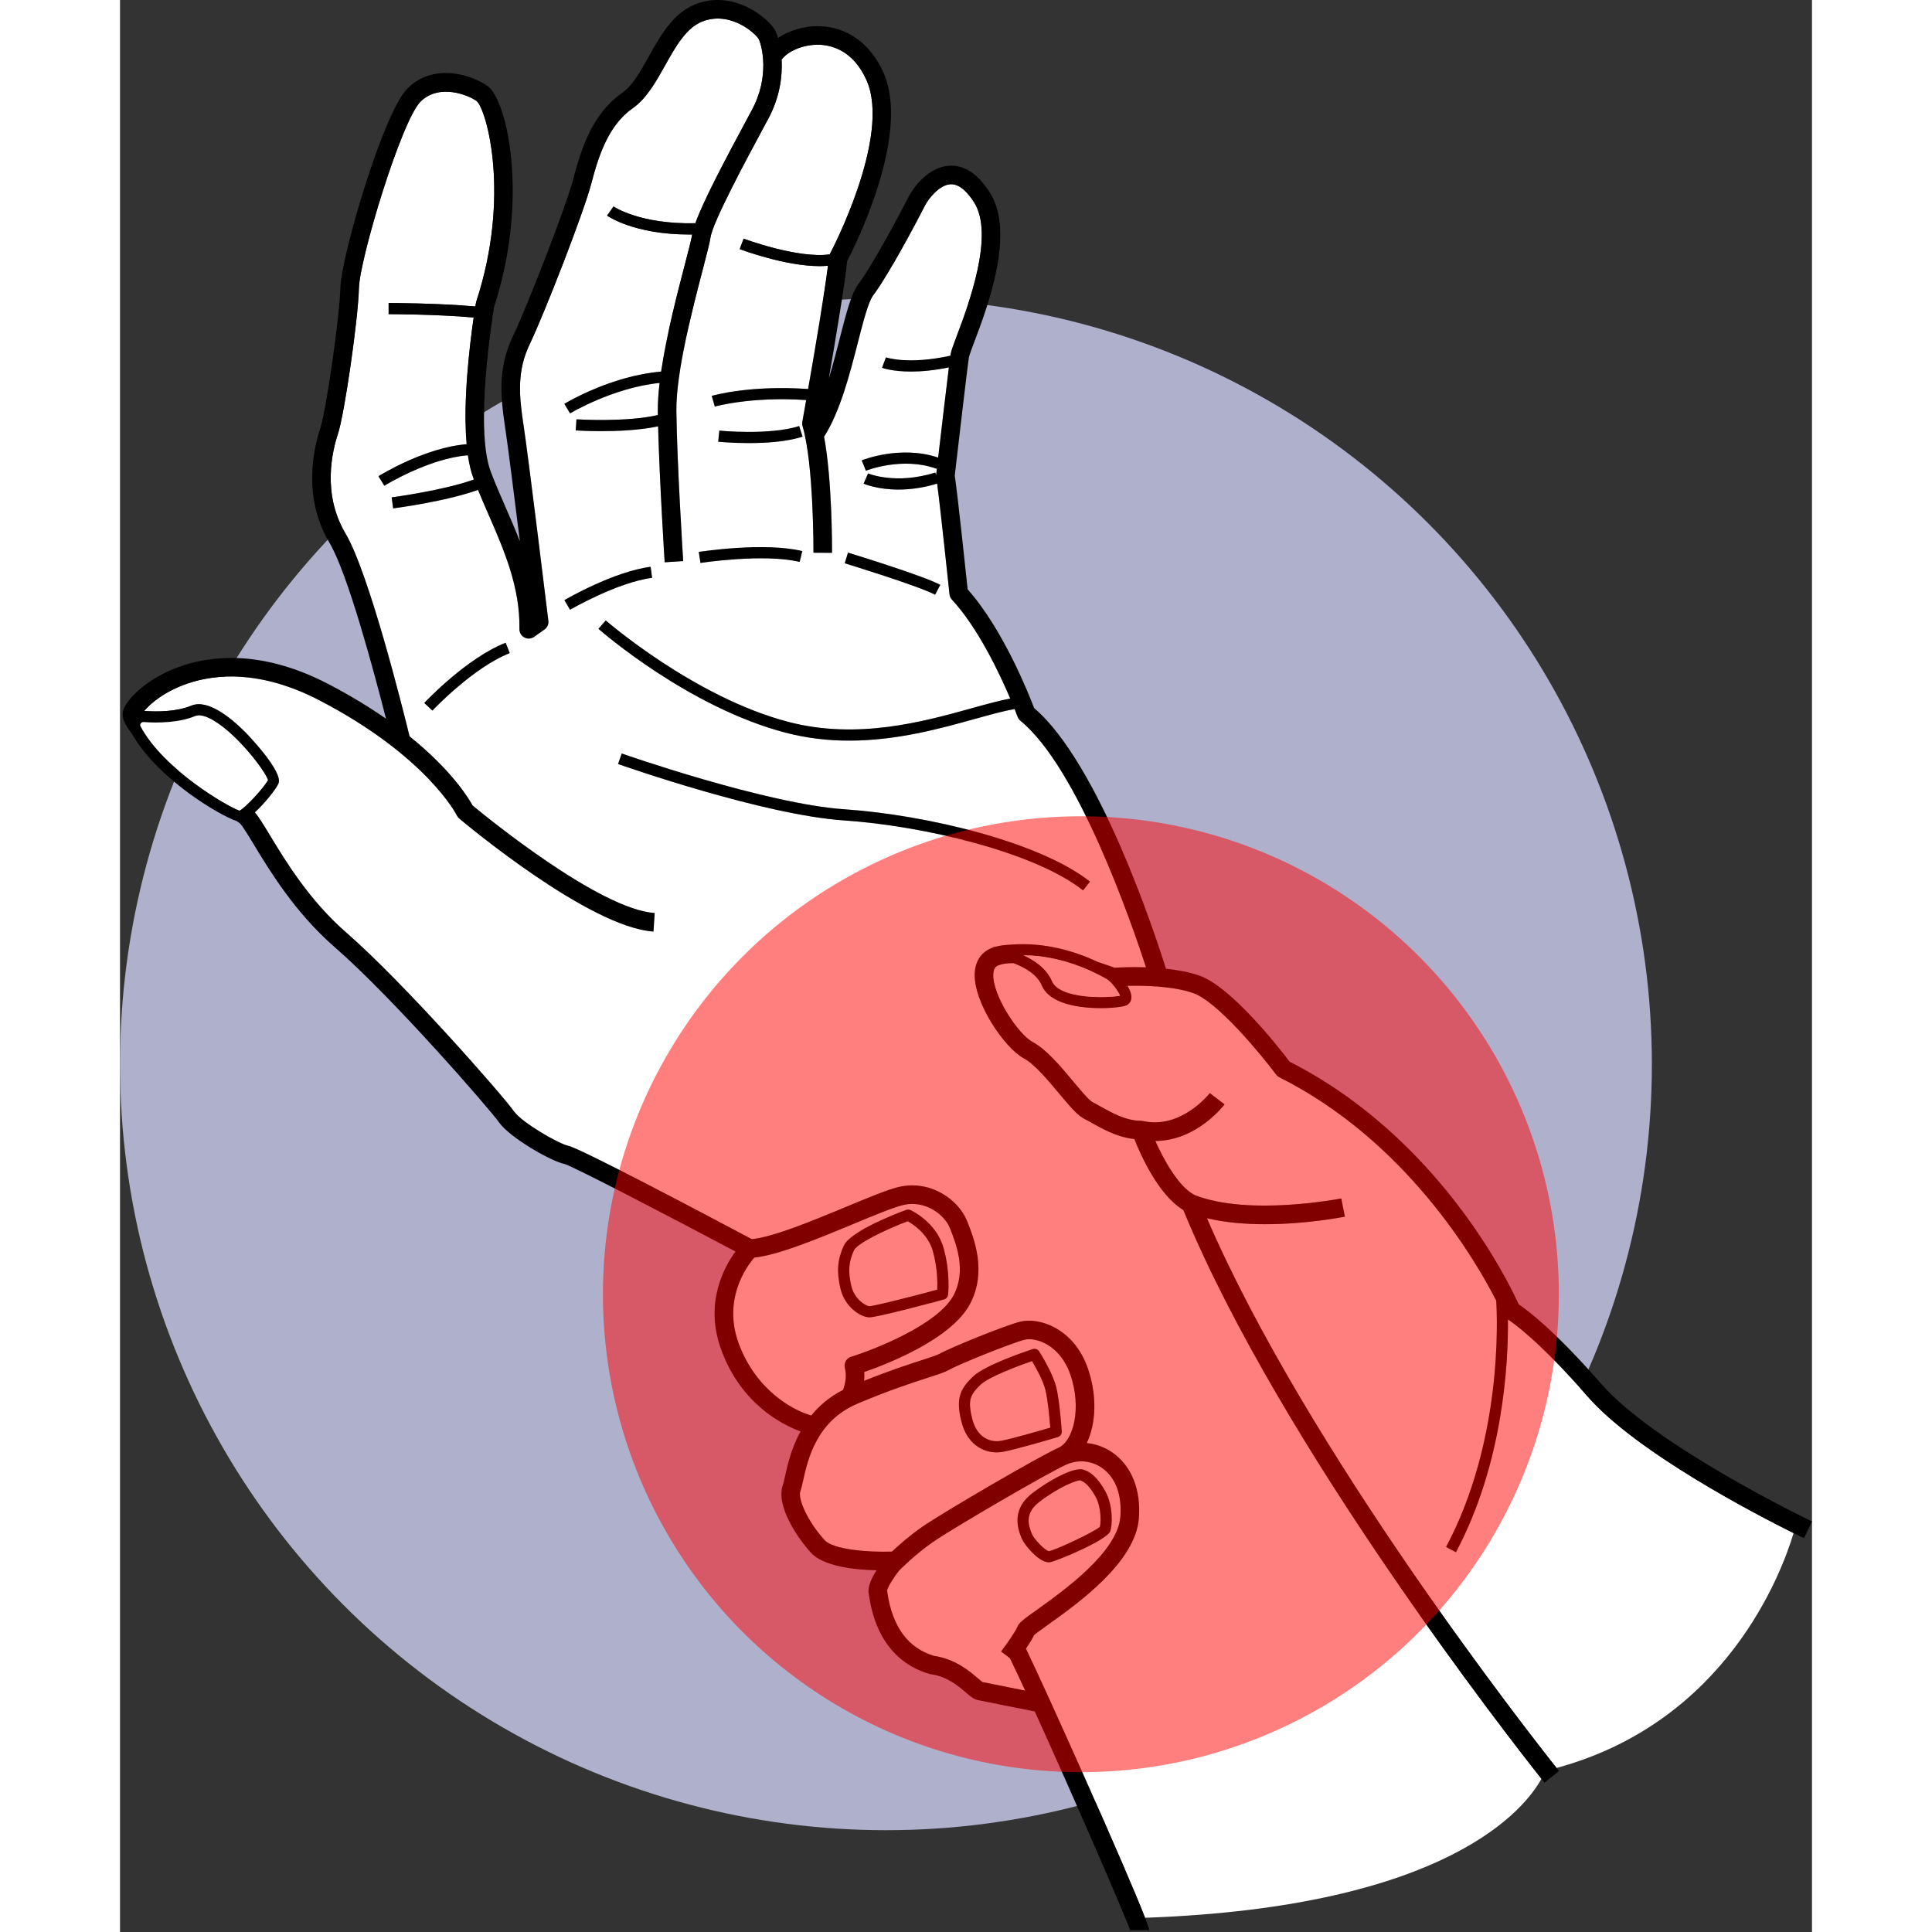 <svg xmlns="http://www.w3.org/2000/svg" width="512" viewBox="0 0 364.493 416.199" height="512" id="Layer_1"><rect x="0" y="0" width="364.493" height="416.199" fill="#333333" stroke="none"/><g><circle r="165" fill="#afb0cc" cy="229.267" cx="165"></circle><g fill="#fff"><path d="m218.516 245.378c-3.638-.377-6.76-2.126-9.111-3.443-.597-.335-1.148-.644-1.65-.895-1.451-.726-3.022-2.557-5.464-5.484-2.353-2.82-5.281-6.329-7.628-7.585-4.13-2.209-10.89-12.137-10.525-18.403.15-2.574 1.45-4.471 3.661-5.341.044-.017.093-.03.138-.047.129-.088.271-.157.432-.189.128-.026.254-.04.382-.064.886-.232 1.88-.362 2.956-.402 7.575-.663 14.353 1.552 18.942 3.707 1.632.536 2.905.994 3.602 1.252 1.024-.066 3.631-.197 6.777-.093-3.211-9.881-14.676-43.019-27.053-53.114-.278-.227-.491-.525-.614-.863-.011-.031-.236-.64-.646-1.664-2.419.43-5.31 1.232-8.587 2.143-7.431 2.066-16.78 4.665-27.025 4.665-4.444 0-9.055-.488-13.754-1.722-20.816-5.462-39.497-21.679-40.282-22.366l1.581-1.806c.188.165 19.051 16.535 39.31 21.851 14.903 3.91 29.134-.046 39.527-2.934 3.115-.866 5.878-1.625 8.295-2.09-2.312-5.432-6.955-15.258-12.562-21.308-.294-.317-.477-.721-.522-1.15-.021-.2-1.907-18.152-2.661-23.84-3.156.956-5.971 1.28-8.316 1.28-4.55 0-7.35-1.198-7.526-1.276l.964-2.198c.059.025 5.942 2.495 14.489-.192l.182.578c.002-.035-.007-.07-.003-.105.016-.137.084-.731.189-1.637l-.124.341c-7.338-2.674-15.127.396-15.205.427l-.9-2.225c.344-.14 8.394-3.318 16.469-.603.605-5.208 1.698-14.563 2.306-19.427-3.265.666-5.99.893-8.15.893-4.013 0-6.107-.757-6.247-.81l.837-2.249c.049.018 4.776 1.655 13.889-.36.016-.11.03-.211.043-.292.116-.753.534-1.884 1.395-4.167 2.435-6.464 8.138-21.602 3.651-28.608-1.17-1.826-3.002-3.995-5.073-3.87-2.273.121-4.645 2.874-5.604 4.791-1.414 2.829-7.766 14.795-11.027 19.105-1.066 1.408-2.222 5.927-3.341 10.297-1.694 6.619-3.791 14.788-7.256 20.204 1.78 9.506 1.72 24.307 1.716 25.012l-4-.023c.001-.19.079-19.041-2.351-27.28-.088-.298-.105-.613-.05-.919.013-.071.34-1.893.832-4.693-11.917-.8-19.597 1.385-19.677 1.408l-.675-2.303c.344-.101 8.291-2.364 20.768-1.481 1.389-7.958 3.534-20.547 4.279-26.563-.585.054-1.184.087-1.803.087-7.355 0-16.733-3.488-17.211-3.668l.845-2.246c.125.046 11.71 4.353 18.553 3.38.016-.034.025-.07.043-.103.133-.251 13.29-25.164 7.894-37.382-2.942-6.662-7.854-7.671-10.52-7.679-.012 0-.024 0-.037 0-3.47 0-6.606 1.583-7.755 3.22.195 3.514-.349 8.031-2.858 12.704l-.954 1.774c-3.847 7.149-11.008 20.456-11.505 23.809-.176 1.188-.797 3.57-1.657 6.868-2.167 8.312-5.795 22.226-5.691 30.546.145 11.604 1.456 32.117 1.47 32.322l-3.992.257c-.012-.189-1.111-17.385-1.414-29.287-3.898.832-8.612 1.036-12.209 1.036-3.073 0-5.324-.144-5.537-.158l.158-2.394c.114.007 10.632.676 17.536-.922-.004-.27-.009-.541-.012-.803-.023-1.835.125-3.909.383-6.107-10.008 1.009-19.184 6.498-19.28 6.556l-1.244-2.052c.42-.255 10.078-6.043 20.849-6.947 1.166-7.901 3.52-16.95 5.112-23.054.766-2.936 1.427-5.471 1.571-6.445.002-.014.007-.033.01-.048-.21.002-.426.009-.632.009-11.795 0-17.441-3.889-17.695-4.068l1.382-1.962c.058.041 5.775 3.889 17.631 3.603 1.729-4.811 6.287-13.44 11.244-22.651l.952-1.771c3.902-7.266 2.135-13.882 1.447-15.256-.548-1.062-6.044-6.22-12.207-3.754-3.456 1.382-5.748 5.482-7.966 9.448-1.956 3.497-3.978 7.113-6.958 9.2-5.29 3.703-7.388 10.335-8.94 16.26-1.625 6.203-9.961 27.664-13.248 34.549-2.812 5.893-2.313 11.054-1.302 17.704 1.024 6.732 5.14 40.485 5.314 41.919.089.731-.231 1.452-.833 1.877l-2.248 1.585c-.617.434-1.423.485-2.089.132s-1.076-1.049-1.063-1.802c.159-9.051-3.326-17.039-6.696-24.763-.749-1.717-1.512-3.473-2.23-5.229-6.838 2.478-17.793 3.923-18.287 3.987l-.31-2.38c.118-.016 11.112-1.466 17.712-3.839-.039-.103-.082-.206-.121-.309-.527-1.4-.906-3.068-1.171-4.905-8.32.616-17.888 6.483-17.99 6.546l-1.266-2.039c.435-.27 10.113-6.221 18.979-6.896-.819-9.29.69-21.584 1.522-27.303-8.058-.714-18.212-.723-18.321-.723v-2.4c.11 0 10.486.009 18.684.747.065-.405.112-.679.127-.77.017-.096.04-.191.07-.284 7.436-22.731 2.253-41.266.104-43.18-1.83-1.348-8.146-3.856-12.118.115-4.13 4.131-13.123 33.871-13.269 40.197-.154 6.625-3.114 27.161-4.524 31.391-1.201 3.603-3.45 12.893 1.588 21.335 5.099 8.544 12.428 37.985 13.847 43.802 9.046 7.282 12.703 13.283 13.585 14.899 2.975 2.467 27.342 22.379 39.225 23.163l-.263 3.991c-13.908-.917-40.704-23.388-41.838-24.344-.215-.181-.39-.406-.512-.659-.059-.12-6.465-12.737-29.486-24.743-12.847-6.7-22.595-5.709-28.511-3.697-4.901 1.666-8.028 4.294-9.366 5.925.005 0.0.01-0.0.015 0 2.888.198 6.98.16 10.102-1.131 3.499-1.445 8.293 2.323 11.701 5.741.083.083 8.202 8.392 7.111 11.011-.48 1.152-2.869 4.172-5.083 6.223.829.978 1.778 2.515 3.244 4.939 3.39 5.603 8.513 14.069 16.561 21.062 12.258 10.653 33.657 35.049 35.996 38.39 1.731 2.473 9.801 7.079 11.7 7.435 2.364.443 28.03 13.992 39.548 20.115 4.639-.444 13.308-4.045 20.332-6.966 4.797-1.995 8.94-3.717 11.369-4.287 6.651-1.56 12.808 2.627 14.697 7.402 1.49 3.764 4.265 10.772.652 17.724-3.98 7.658-17.977 13.062-22.829 14.742.045.662.025 1.3-.034 1.906 5.541-2.224 9.578-3.53 12.378-4.433 1.967-.635 3.389-1.093 4.033-1.461 2.252-1.287 13.919-6.007 17.152-6.833 4.155-1.063 11.687 1.422 14.672 10.129 1.989 5.804 1.735 11.835-.276 16 2.004.199 3.953.914 5.666 2.134 4.011 2.855 6.04 7.982 5.568 14.066-.737 9.48-12.968 18.216-19.539 22.91-1.225.875-2.602 1.858-3.046 2.271-.372.81-1.049 1.893-1.74 2.92 4.253 8.754 21.541 47.31 25.657 57.957 65.55-2.32 81.982-23.732 85.382-29.944-6.372-8.037-56.221-71.713-77.137-122.512-5.365-3.226-9.209-11.903-10.548-15.29zm-61.692-126.329c.654.2 16.072 4.92 19.888 6.94l-1.123 2.121c-3.615-1.914-19.308-6.718-19.466-6.767zm-27.719-26.282c.106.011 10.815 1.055 17.203-.981l.729 2.287c-3.45 1.099-7.907 1.378-11.545 1.378-3.601 0-6.398-.273-6.627-.296zm17.867 25.948-.561 2.333c-7.739-1.86-21.233.203-21.368.223l-.369-2.371c.572-.089 14.102-2.156 22.298-.185zm-79.679 34.359-1.751-1.642c.369-.393 9.125-9.668 17.534-12.972l.878 2.233c-7.902 3.104-16.574 12.288-16.661 12.38zm28.438-23.789c.428-.251 10.57-6.147 18.581-7.184l.308 2.38c-7.533.975-17.576 6.816-17.676 6.875zm60.219 47.453c-17.356-1.177-47.392-11.704-48.662-12.151l.798-2.264c.308.108 30.998 10.866 48.026 12.021 17.578 1.192 42.07 7.059 52.84 15.585l-1.489 1.882c-10.391-8.226-34.296-13.905-51.513-15.072z"></path><path d="m316.139 300.813c-10.325-11.827-15.951-15.783-17.142-16.556.082 9.396-.996 30.966-11.208 50.134l-2.118-1.129c12.142-22.79 11.048-49.075 10.8-53.072-4.429-8.676-19.354-34.383-46.711-48.106-.277-.139-.519-.341-.704-.589-3.19-4.262-12.615-15.722-17.851-17.55-4.369-1.526-10.568-1.652-14.175-1.571.532.893.878 1.793.852 2.529-.026.753-.41 1.36-1.054 1.665-.655.31-2.873.618-5.548.618-2.72 0-5.912-.318-8.42-1.274-2.188-.835-3.636-2.061-4.306-3.646-1.005-2.38-3.704-3.878-6.066-4.774-1.301-.003-2.406.135-3.224.457-.545.214-1.059.586-1.133 1.851-.263 4.525 5.37 13.013 8.418 14.643 3.034 1.623 6.104 5.303 8.813 8.55 1.517 1.818 3.404 4.08 4.182 4.469.552.276 1.16.616 1.816.983 2.391 1.339 5.367 3.006 8.565 3.006.15 0 .292.036.435.068l.004-.019c8.253 1.857 14.345-5.928 14.405-6.006l3.182 2.425c-.274.359-6.092 7.859-14.912 7.879 1.821 4.081 5.009 9.879 8.451 11.642 11.688 4.632 31.399.782 31.597.743l.784 3.922c-.524.105-8.311 1.629-17.205 1.629-4.138 0-8.511-.337-12.51-1.293 21.629 50.142 69.78 111.456 75.31 118.42 36.454-9.909 48.41-41.77 51.062-50.587-7.829-3.889-33.787-17.317-44.39-29.462z"></path><path d="m196.451 330.446.092.211c.379.89 2.748 3.425 3.57 3.499 1.252-.148 9.66-4.058 10.987-5.255.23-.98.332-4.239-.995-6.573-1.151-2.025-2.227-3.146-3.289-3.427-.012-.002-.025-.002-.04-.002-.742 0-4.442 1.351-8.772 4.673-3.046 2.337-2.431 4.901-1.554 6.875z"></path><path d="m158.796 302.409c-8.803 3.754-10.65 12.068-11.641 16.541-.212.959-.38 1.716-.59 2.3-.579 1.612 1.523 6.449 5.201 10.51 1.859 2.052 9.253 2.669 14.538 2.491 1.412-1.332 3.775-3.429 6.569-5.37 4.281-2.974 25.103-15.139 29.381-17.035 3.186-1.541 4.929-8.574 2.492-15.682-2.247-6.552-7.558-8.15-9.896-7.551-2.89.739-14.183 5.302-16.159 6.431-1.005.575-2.43 1.034-4.79 1.795-3.215 1.037-8.074 2.603-15.028 5.534-.025.011-.047.024-.073.035-0.0 0-.001.002-.001.002zm24.977-5.881c2.621-2.511 11.807-5.557 12.846-5.896.519-.168 1.087.032 1.381.492.119.185 2.93 4.58 3.697 7.759.745 3.083 1.159 9.207 1.176 9.466.038.56-.317 1.07-.855 1.23-.344.102-8.472 2.522-11.667 3.15-.489.096-.99.146-1.495.146-3.152 0-6.427-1.944-7.604-6.654-1.256-5.024-.238-7.051 2.52-9.694z"></path><path d="m133.294 289.446c3.629 9.835 11.396 14.289 15.617 15.495 1.698-2.089 3.917-4.017 6.854-5.516.401-1.08.863-2.893.393-4.739-.263-1.033.33-2.091 1.349-2.405 5.031-1.553 18.81-6.972 22.102-13.308 2.771-5.332.522-11.013-.822-14.407-1.114-2.816-5.235-6.115-10.064-4.979-2.109.495-6.305 2.239-10.746 4.086-7.549 3.14-16.052 6.676-21.341 7.247-1.651 1.923-6.853 9.012-3.341 18.527zm22.605-21.054c1.422-3.186 11.46-7.012 13.457-7.747.294-.108.619-.097.906.032.227.102 5.579 2.562 7.155 8.19 1.489 5.318.986 9.854.963 10.044-.057.488-.405.892-.879 1.02-3.37.909-14.413 3.853-16.077 3.853-.015 0-.029-.001-.043-.001-1.947-.069-5.267-2.31-6.174-6.18-.859-3.664-.671-6.16.691-9.212z"></path><path d="m161.468 281.385c.998-.017 8.857-2.016 14.585-3.55.066-1.456.062-4.721-.946-8.321-1.039-3.709-4.26-5.791-5.414-6.433-5.177 1.951-10.955 4.84-11.602 6.289-1.136 2.545-1.279 4.556-.545 7.686.653 2.788 3.045 4.298 3.922 4.329z"></path><path d="m203.922 315.48c-3.883 1.692-24.679 13.844-28.768 16.686-3.819 2.654-6.856 5.71-7.305 6.168-1.294 1.622-2.509 3.635-2.61 4.323.018.108.037.242.06.398 1.078 7.378 4.451 11.974 10.025 13.661 4.634.678 7.648 3.262 9.457 4.814.36.308.798.684 1.014.827 1.139.242 5.779 1.166 9.209 1.846-1.26-2.728-2.383-5.114-3.297-6.992l-1.897-1.436c1.218-1.61 3.108-4.315 3.496-5.285.368-.919 1.199-1.54 4.317-3.768 5.61-4.007 17.284-12.345 17.875-19.964.367-4.719-1.018-8.447-3.899-10.498-2.251-1.603-5.122-1.894-7.678-.779zm3.51 1.1c1.741.462 3.254 1.911 4.761 4.561v.001c1.841 3.241 1.558 7.483 1.129 8.707-.687 1.96-11.974 6.642-13.098 6.703-.035.002-.071.003-.106.003-2.293 0-5.334-3.907-5.782-4.958l-.078-.176c-1.759-3.958-.99-7.24 2.286-9.753 3.797-2.913 8.911-5.614 10.888-5.087z"></path><path d="m189.889 310.374c2.466-.485 8.258-2.16 10.518-2.823-.146-1.847-.513-5.912-1.043-8.106-.496-2.053-2.084-4.875-2.896-6.232-3.151 1.08-9.331 3.414-11.035 5.047-2.209 2.117-2.89 3.228-1.852 7.379 1.051 4.204 4.054 5.178 6.308 4.735z"></path></g><path d="m319.152 298.182c-10.193-11.676-16.022-15.989-17.833-17.186-2.171-4.806-17.23-35.959-49.346-52.274-2.151-2.834-12.515-16.131-19.45-18.552-2.193-.766-4.721-1.219-7.197-1.484-2.403-7.652-14.435-44.228-28.401-56.154-1.105-2.907-6.705-17.038-14.322-25.568-.384-3.644-2.204-20.802-2.776-24.5.302-2.613 2.647-22.88 3.053-25.515.068-.403.661-1.978 1.185-3.367 2.871-7.621 8.846-23.48 3.276-32.176-2.534-3.957-5.442-5.875-8.653-5.707-4.436.235-7.726 4.509-8.97 6.997-1.794 3.588-7.782 14.705-10.639 18.48-1.552 2.051-2.644 6.318-4.026 11.72-.696 2.718-1.464 5.71-2.357 8.626 1.498-8.661 3.473-20.478 3.962-25.299 1.743-3.355 13.699-27.248 7.835-40.523-2.816-6.375-7.979-10.043-14.166-10.063-.016 0-.032 0-.048 0-3.14 0-6.241.984-8.531 2.544-.198-.662-.403-1.198-.583-1.558-1.264-2.528-8.862-9.04-17.271-5.679-4.77 1.908-7.415 6.637-9.972 11.21-1.816 3.247-3.531 6.314-5.761 7.875-6.4 4.481-8.784 11.911-10.515 18.524-1.547 5.907-9.841 27.244-12.989 33.84-3.297 6.908-2.729 12.905-1.645 20.028.523 3.443 1.906 14.364 3.127 24.18-.98-2.526-2.056-4.993-3.122-7.435-1.141-2.616-2.219-5.087-3.157-7.58-3.495-9.285.396-33.449.739-35.518 7.587-23.338 2.796-44.428-1.351-47.484-3.166-2.332-11.568-5.281-17.34.491-5.231 5.231-14.286 36.294-14.44 42.932-.141 6.07-3.048 26.404-4.32 30.219-1.375 4.125-3.938 14.786 1.949 24.65 3.931 6.586 9.593 27.694 12.207 37.954-3.498-2.437-7.589-4.951-12.365-7.442-14.1-7.352-24.992-6.198-31.648-3.937-6.38 2.169-11.048 6.168-12.361 8.995-.413.891-1.041 2.26 1.699 5.724 5.482 9.629 18.887 17.534 22.507 18.711.153.108.294.21.449.319l.172.121c.529.408 1.907 2.685 3.123 4.694 3.305 5.463 8.837 14.605 17.358 22.011 12.557 10.912 33.476 34.998 35.342 37.664 2.46 3.515 11.533 8.565 14.164 9.056 2.089.604 22.841 11.435 36.842 18.86-2.561 3.509-6.723 11.266-3.047 21.227 4.265 11.557 12.956 16.015 17.062 17.529-2.005 3.653-2.823 7.331-3.353 9.725-.174.788-.325 1.468-.449 1.813-1.61 4.487 3.221 11.477 6 14.547 2.733 3.018 9.439 3.725 14.169 3.826-1.054 1.66-1.935 3.549-1.687 4.976.017.096.035.226.059.385 1.66 11.363 7.983 15.496 12.994 16.962.096.028.193.049.292.062 3.554.482 5.958 2.544 7.55 3.909.991.85 1.708 1.464 2.603 1.663 1.116.248 9.336 1.876 12.279 2.458 8.249 18.114 20.11 45.435 20.691 47.512-.005-.018-.048-.178-.048-.411h4c0-.259-.32-1.201-.885-2.664-4.116-10.647-21.403-49.203-25.657-57.957.692-1.027 1.369-2.11 1.74-2.92.444-.412 1.821-1.395 3.046-2.271 6.571-4.693 18.802-13.43 19.539-22.91.472-6.084-1.557-11.211-5.568-14.066-1.713-1.219-3.662-1.935-5.666-2.134 2.011-4.166 2.265-10.197.276-16-2.986-8.707-10.517-11.192-14.672-10.129-3.233.827-14.9 5.546-17.152 6.833-.644.368-2.066.826-4.033 1.461-2.8.903-6.837 2.208-12.378 4.433.06-.605.079-1.244.034-1.906 4.852-1.679 18.849-7.083 22.829-14.742 3.612-6.952.838-13.96-.652-17.724-1.889-4.774-8.045-8.961-14.697-7.402-2.429.57-6.572 2.292-11.369 4.287-7.024 2.921-15.693 6.521-20.332 6.966-11.518-6.122-37.184-19.672-39.548-20.115-1.899-.356-9.969-4.962-11.7-7.435-2.338-3.341-23.737-27.737-35.996-38.39-8.047-6.994-13.17-15.46-16.561-21.062-1.466-2.424-2.415-3.961-3.244-4.939 2.214-2.05 4.603-5.07 5.083-6.223 1.091-2.619-7.028-10.928-7.111-11.011-3.408-3.417-8.202-7.186-11.701-5.741-3.123 1.291-7.215 1.329-10.102 1.131-.005-0-.01 0-.015-0 1.338-1.631 4.465-4.259 9.366-5.925 5.916-2.012 15.664-3.003 28.511 3.697 23.021 12.005 29.427 24.623 29.486 24.743.122.253.296.477.512.659 1.134.956 27.93 23.427 41.838 24.344l.263-3.991c-11.882-.784-36.249-20.696-39.225-23.163-.882-1.616-4.539-7.616-13.585-14.899-1.418-5.817-8.747-35.257-13.847-43.802-5.039-8.443-2.79-17.733-1.588-21.335 1.41-4.23 4.37-24.766 4.524-31.391.146-6.326 9.139-36.065 13.269-40.197 3.973-3.971 10.288-1.462 12.118-.115 2.148 1.914 7.332 20.449-.104 43.18-.03.093-.054.188-.07.284-.016.091-.062.364-.127.77-8.197-.737-18.573-.747-18.684-.747v2.4c.108 0 10.263.009 18.321.723-.833 5.719-2.342 18.013-1.522 27.303-8.866.676-18.544 6.627-18.979 6.896l1.266 2.039c.102-.063 9.671-5.931 17.99-6.546.266 1.837.645 3.505 1.171 4.905.039.103.082.206.121.309-6.599 2.374-17.594 3.824-17.712 3.839l.31 2.38c.494-.064 11.449-1.509 18.287-3.987.718 1.756 1.481 3.512 2.23 5.229 3.37 7.725 6.855 15.712 6.696 24.763-.013.753.398 1.45 1.063 1.802s1.472.302 2.089-.132l2.248-1.585c.602-.424.922-1.145.833-1.877-.175-1.434-4.29-35.186-5.314-41.919-1.012-6.649-1.511-11.811 1.302-17.704 3.286-6.886 11.623-28.346 13.248-34.549 1.552-5.926 3.65-12.558 8.94-16.26 2.981-2.086 5.002-5.703 6.958-9.2 2.217-3.965 4.51-8.065 7.966-9.448 6.163-2.466 11.659 2.692 12.207 3.754.688 1.374 2.455 7.99-1.447 15.256l-.952 1.771c-4.957 9.211-9.515 17.84-11.244 22.651-11.856.287-17.572-3.562-17.631-3.603l-1.382 1.962c.254.179 5.9 4.068 17.695 4.068.206 0 .422-.007.632-.009-.002.015-.008.033-.01.048-.144.974-.805 3.509-1.571 6.445-1.592 6.104-3.946 15.153-5.112 23.054-10.771.904-20.43 6.693-20.849 6.947l1.244 2.052c.096-.058 9.273-5.547 19.28-6.556-.258 2.198-.406 4.272-.383 6.107.003.262.008.533.012.803-6.904 1.599-17.422.93-17.536.922l-.158 2.394c.213.014 2.464.158 5.537.158 3.597 0 8.311-.204 12.209-1.036.303 11.901 1.402 29.098 1.414 29.287l3.992-.257c-.014-.206-1.325-20.719-1.47-32.322-.104-8.32 3.523-22.233 5.691-30.546.86-3.298 1.481-5.68 1.657-6.868.497-3.353 7.658-16.66 11.505-23.809l.954-1.774c2.51-4.673 3.053-9.19 2.858-12.704 1.149-1.638 4.285-3.22 7.755-3.22h.037c2.666.008 7.578 1.017 10.52 7.679 5.396 12.218-7.76 37.132-7.894 37.382-.018.033-.027.069-.043.103-6.843.973-18.428-3.333-18.553-3.38l-.845 2.246c.477.18 9.856 3.668 17.211 3.668.62 0 1.219-.033 1.803-.087-.745 6.016-2.89 18.606-4.279 26.563-12.476-.883-20.424 1.38-20.768 1.481l.675 2.303c.08-.023 7.76-2.208 19.677-1.408-.492 2.8-.819 4.622-.832 4.693-.055.306-.038.621.05.919 2.43 8.24 2.352 27.091 2.351 27.28l4 .023c.004-.705.064-15.506-1.716-25.012 3.464-5.416 5.561-13.585 7.256-20.204 1.119-4.37 2.275-8.889 3.341-10.297 3.261-4.31 9.613-16.276 11.027-19.105.959-1.917 3.331-4.67 5.604-4.791 2.071-.126 3.903 2.043 5.073 3.87 4.487 7.006-1.216 22.145-3.651 28.608-.86 2.283-1.279 3.414-1.395 4.167-.013.081-.027.181-.043.292-9.113 2.016-13.84.378-13.889.36l-.837 2.249c.14.053 2.234.81 6.247.81 2.16 0 4.885-.226 8.15-.893-.608 4.863-1.701 14.219-2.306 19.427-8.075-2.715-16.124.464-16.469.603l.9 2.225c.079-.031 7.867-3.101 15.205-.427l.124-.341c-.105.907-.173 1.501-.189 1.637-.004.035.005.07.003.105l-.182-.578c-8.547 2.687-14.43.218-14.489.192l-.964 2.198c.176.078 2.976 1.276 7.526 1.276 2.345 0 5.16-.325 8.316-1.28.753 5.688 2.64 23.64 2.661 23.84.045.43.229.834.522 1.15 5.607 6.049 10.25 15.875 12.562 21.308-2.417.465-5.18 1.224-8.295 2.09-10.393 2.888-24.623 6.844-39.527 2.934-20.259-5.316-39.122-21.686-39.31-21.851l-1.581 1.806c.785.688 19.465 16.904 40.282 22.366 4.699 1.233 9.31 1.722 13.754 1.722 10.245 0 19.594-2.599 27.025-4.665 3.277-.911 6.169-1.713 8.587-2.143.41 1.024.635 1.633.646 1.664.123.338.336.636.614.863 12.377 10.094 23.843 43.233 27.053 53.114-3.146-.104-5.753.027-6.777.093-.697-.258-1.97-.716-3.602-1.252-4.588-2.155-11.367-4.37-18.942-3.707-1.076.041-2.07.171-2.956.402-.128.024-.254.038-.382.064-.161.032-.303.102-.432.189-.045.017-.093.03-.138.047-2.211.87-3.511 2.767-3.661 5.341-.365 6.266 6.394 16.193 10.525 18.403 2.348 1.256 5.276 4.765 7.628 7.585 2.443 2.928 4.014 4.759 5.464 5.484.502.251 1.053.56 1.65.895 2.351 1.317 5.473 3.066 9.111 3.443 1.339 3.388 5.183 12.064 10.548 15.29 20.916 50.799 70.765 114.475 77.137 122.512.407.513.641.806.675.847l3.116-2.509c-.029-.036-.213-.266-.524-.658-5.531-6.964-53.681-68.278-75.31-118.42 3.998.956 8.371 1.293 12.51 1.293 8.894 0 16.681-1.524 17.205-1.629l-.784-3.922c-.198.039-19.909 3.89-31.597-.743-3.442-1.763-6.63-7.561-8.451-11.642 8.82-.019 14.639-7.519 14.912-7.879l-3.182-2.425c-.06.079-6.152 7.863-14.405 6.006l-.004.019c-.143-.032-.285-.068-.435-.068-3.198 0-6.174-1.667-8.565-3.006-.656-.368-1.264-.707-1.816-.983-.777-.389-2.665-2.651-4.182-4.469-2.709-3.247-5.779-6.927-8.813-8.55-3.048-1.63-8.682-10.118-8.418-14.643.074-1.264.588-1.637 1.133-1.851.817-.322 1.923-.46 3.224-.457 2.362.896 5.061 2.395 6.066 4.774.67 1.585 2.118 2.811 4.306 3.646 2.508.957 5.7 1.274 8.42 1.274 2.676 0 4.893-.308 5.548-.618.644-.305 1.027-.912 1.054-1.665.026-.736-.319-1.637-.852-2.529 3.607-.081 9.806.046 14.175 1.571 5.235 1.828 14.661 13.288 17.851 17.55.185.248.427.45.704.589 27.357 13.722 42.282 39.43 46.711 48.106.248 3.997 1.342 30.282-10.8 53.072l2.118 1.129c10.212-19.169 11.291-40.738 11.208-50.134 1.191.773 6.817 4.729 17.142 16.556 10.603 12.145 36.561 25.573 44.39 29.461 1.246.619 2.049 1.005 2.241 1.096l1.723-3.61c-.334-.16-33.594-16.123-45.34-29.578zm-103.736-83.682c-2.464.493-12.957.845-14.652-3.167-1.123-2.659-3.665-4.414-6.12-5.54 7.602.05 14.138 2.999 17.802 5.064 1.141.642 2.639 2.696 2.97 3.643zm-195.358-59.318c5.397 3.149 11.316 11.126 11.783 12.857-.848 1.639-4.832 5.938-6.087 6.564-2.351-.74-16.342-8.779-21.324-18.127v.001c-.145-.272-.043-.503.031-.617.065-.099.265-.321.604-.304 3.141.215 7.63.16 11.183-1.308.845-.348 2.164-.026 3.811.934zm195.441 171.575c-.592 7.619-12.266 15.957-17.875 19.964-3.119 2.228-3.949 2.848-4.317 3.768-.388.97-2.278 3.674-3.496 5.285l1.897 1.436c.913 1.878 2.037 4.265 3.297 6.992-3.43-.68-8.07-1.604-9.209-1.846-.215-.143-.654-.519-1.014-.827-1.809-1.551-4.823-4.136-9.457-4.814-5.574-1.688-8.947-6.283-10.025-13.661-.023-.156-.043-.289-.06-.398.101-.689 1.315-2.702 2.61-4.323.448-.458 3.486-3.514 7.305-6.168 4.089-2.841 24.885-14.993 28.768-16.686 2.556-1.115 5.427-.824 7.678.779 2.881 2.051 4.266 5.779 3.9 10.498zm-56.627-24.385c6.954-2.931 11.812-4.497 15.028-5.534 2.36-.761 3.785-1.22 4.79-1.795 1.977-1.129 13.269-5.692 16.159-6.431 2.339-.599 7.65.999 9.896 7.551 2.437 7.107.694 14.141-2.492 15.682-4.279 1.897-25.101 14.061-29.381 17.035-2.794 1.942-5.157 4.038-6.569 5.37-5.284.178-12.679-.439-14.538-2.491-3.678-4.061-5.779-8.898-5.201-10.51.209-.584.377-1.341.59-2.3.992-4.474 2.838-12.787 11.641-16.541l.002.001c0-0.0.001-.002.001-.002.025-.011.047-.024.073-.035zm-.896-38.701c4.441-1.847 8.637-3.591 10.746-4.086 4.829-1.135 8.95 2.163 10.064 4.979 1.344 3.394 3.593 9.075.822 14.407-3.292 6.336-17.071 11.755-22.102 13.308-1.019.315-1.612 1.372-1.349 2.405.471 1.846.008 3.659-.393 4.739-2.937 1.499-5.156 3.427-6.854 5.516-4.221-1.205-11.988-5.66-15.617-15.495-3.512-9.516 1.69-16.604 3.341-18.527 5.289-.571 13.792-4.107 21.341-7.247z"></path><path d="m194.258 331.421.078.176c.448 1.051 3.488 4.958 5.782 4.958.036 0 .071-.001.106-.003 1.125-.061 12.411-4.743 13.098-6.703.429-1.224.712-5.466-1.129-8.707 0 0 0 0 0-.001-1.507-2.65-3.02-4.1-4.761-4.561-1.978-.527-7.091 2.174-10.888 5.087-3.276 2.513-4.045 5.795-2.286 9.753zm3.747-7.849c4.33-3.322 8.03-4.673 8.772-4.673.015 0 .028.001.04.002 1.062.281 2.138 1.402 3.289 3.427 1.327 2.334 1.224 5.594.995 6.573-1.327 1.197-9.734 5.107-10.987 5.255-.822-.074-3.191-2.609-3.57-3.499l-.092-.211c-.877-1.973-1.493-4.538 1.554-6.875z"></path><path d="m188.857 312.875c.504 0 1.006-.05 1.495-.146 3.195-.628 11.323-3.048 11.667-3.15.537-.16.892-.67.855-1.23-.017-.259-.432-6.383-1.176-9.466-.767-3.18-3.578-7.574-3.697-7.759-.294-.46-.863-.66-1.381-.492-1.039.339-10.226 3.385-12.846 5.896-2.758 2.643-3.776 4.669-2.52 9.694 1.177 4.71 4.452 6.654 7.604 6.654zm-3.424-14.615c1.705-1.633 7.884-3.967 11.035-5.047.811 1.357 2.4 4.179 2.896 6.232.53 2.194.896 6.26 1.043 8.106-2.26.663-8.052 2.337-10.518 2.823-2.254.442-5.257-.531-6.308-4.735-1.038-4.151-.357-5.262 1.852-7.379z"></path><path d="m161.382 283.784c.014.001.028.001.043.001 1.664-.001 12.707-2.944 16.077-3.853.474-.128.823-.532.879-1.02.022-.19.525-4.727-.963-10.044-1.576-5.627-6.928-8.087-7.155-8.19-.287-.129-.612-.14-.906-.032-1.998.735-12.036 4.561-13.457 7.747-1.362 3.051-1.55 5.548-.691 9.212.907 3.87 4.227 6.11 6.174 6.18zm-3.292-14.413c.647-1.449 6.424-4.338 11.602-6.289 1.153.642 4.375 2.723 5.414 6.433 1.008 3.6 1.012 6.866.946 8.321-5.727 1.534-13.586 3.533-14.585 3.55-.877-.031-3.269-1.542-3.922-4.329-.734-3.129-.591-5.141.545-7.686z"></path><path d="m208.953 189.929c-10.77-8.526-35.262-14.393-52.84-15.585-17.028-1.154-47.718-11.912-48.026-12.021l-.798 2.264c1.27.448 31.306 10.975 48.662 12.151 17.217 1.167 41.122 6.847 51.513 15.072z"></path><path d="m65.543 151.433 1.751 1.642c.086-.092 8.759-9.275 16.661-12.38l-.878-2.233c-8.409 3.303-17.165 12.579-17.534 12.972z"></path><path d="m147.037 94.073-.729-2.287c-6.388 2.036-17.096.992-17.203.981l-.24 2.388c.228.023 3.026.296 6.627.296 3.638 0 8.095-.279 11.545-1.378z"></path><path d="m114.314 122.102c-8.012 1.037-18.154 6.934-18.581 7.184l1.213 2.071c.101-.059 10.144-5.9 17.676-6.875z"></path><path d="m146.411 121.049.561-2.333c-8.196-1.971-21.726.096-22.298.185l.369 2.371c.135-.021 13.629-2.084 21.368-.223z"></path><path d="m176.712 125.99c-3.816-2.02-19.233-6.741-19.888-6.94l-.701 2.295c.158.048 15.851 4.853 19.466 6.767z"></path><path fill="#fff" d="m212.447 210.856c-3.664-2.064-10.2-5.013-17.802-5.064 2.455 1.126 4.996 2.881 6.12 5.54 1.695 4.012 12.188 3.66 14.652 3.167-.331-.948-1.829-3.001-2.97-3.643z"></path><path fill="#fff" d="m5.065 155.555c-.339-.017-.54.205-.604.304-.074.114-.176.345-.031.617v-.001c4.982 9.349 18.974 17.388 21.324 18.127 1.255-.626 5.239-4.925 6.087-6.564-.467-1.732-6.386-9.708-11.783-12.857-1.647-.961-2.966-1.283-3.811-.935-3.552 1.468-8.041 1.524-11.183 1.308z"></path><circle r="102.963" opacity=".5" fill="#f00" cy="278.809" cx="206.995"></circle></g></svg>